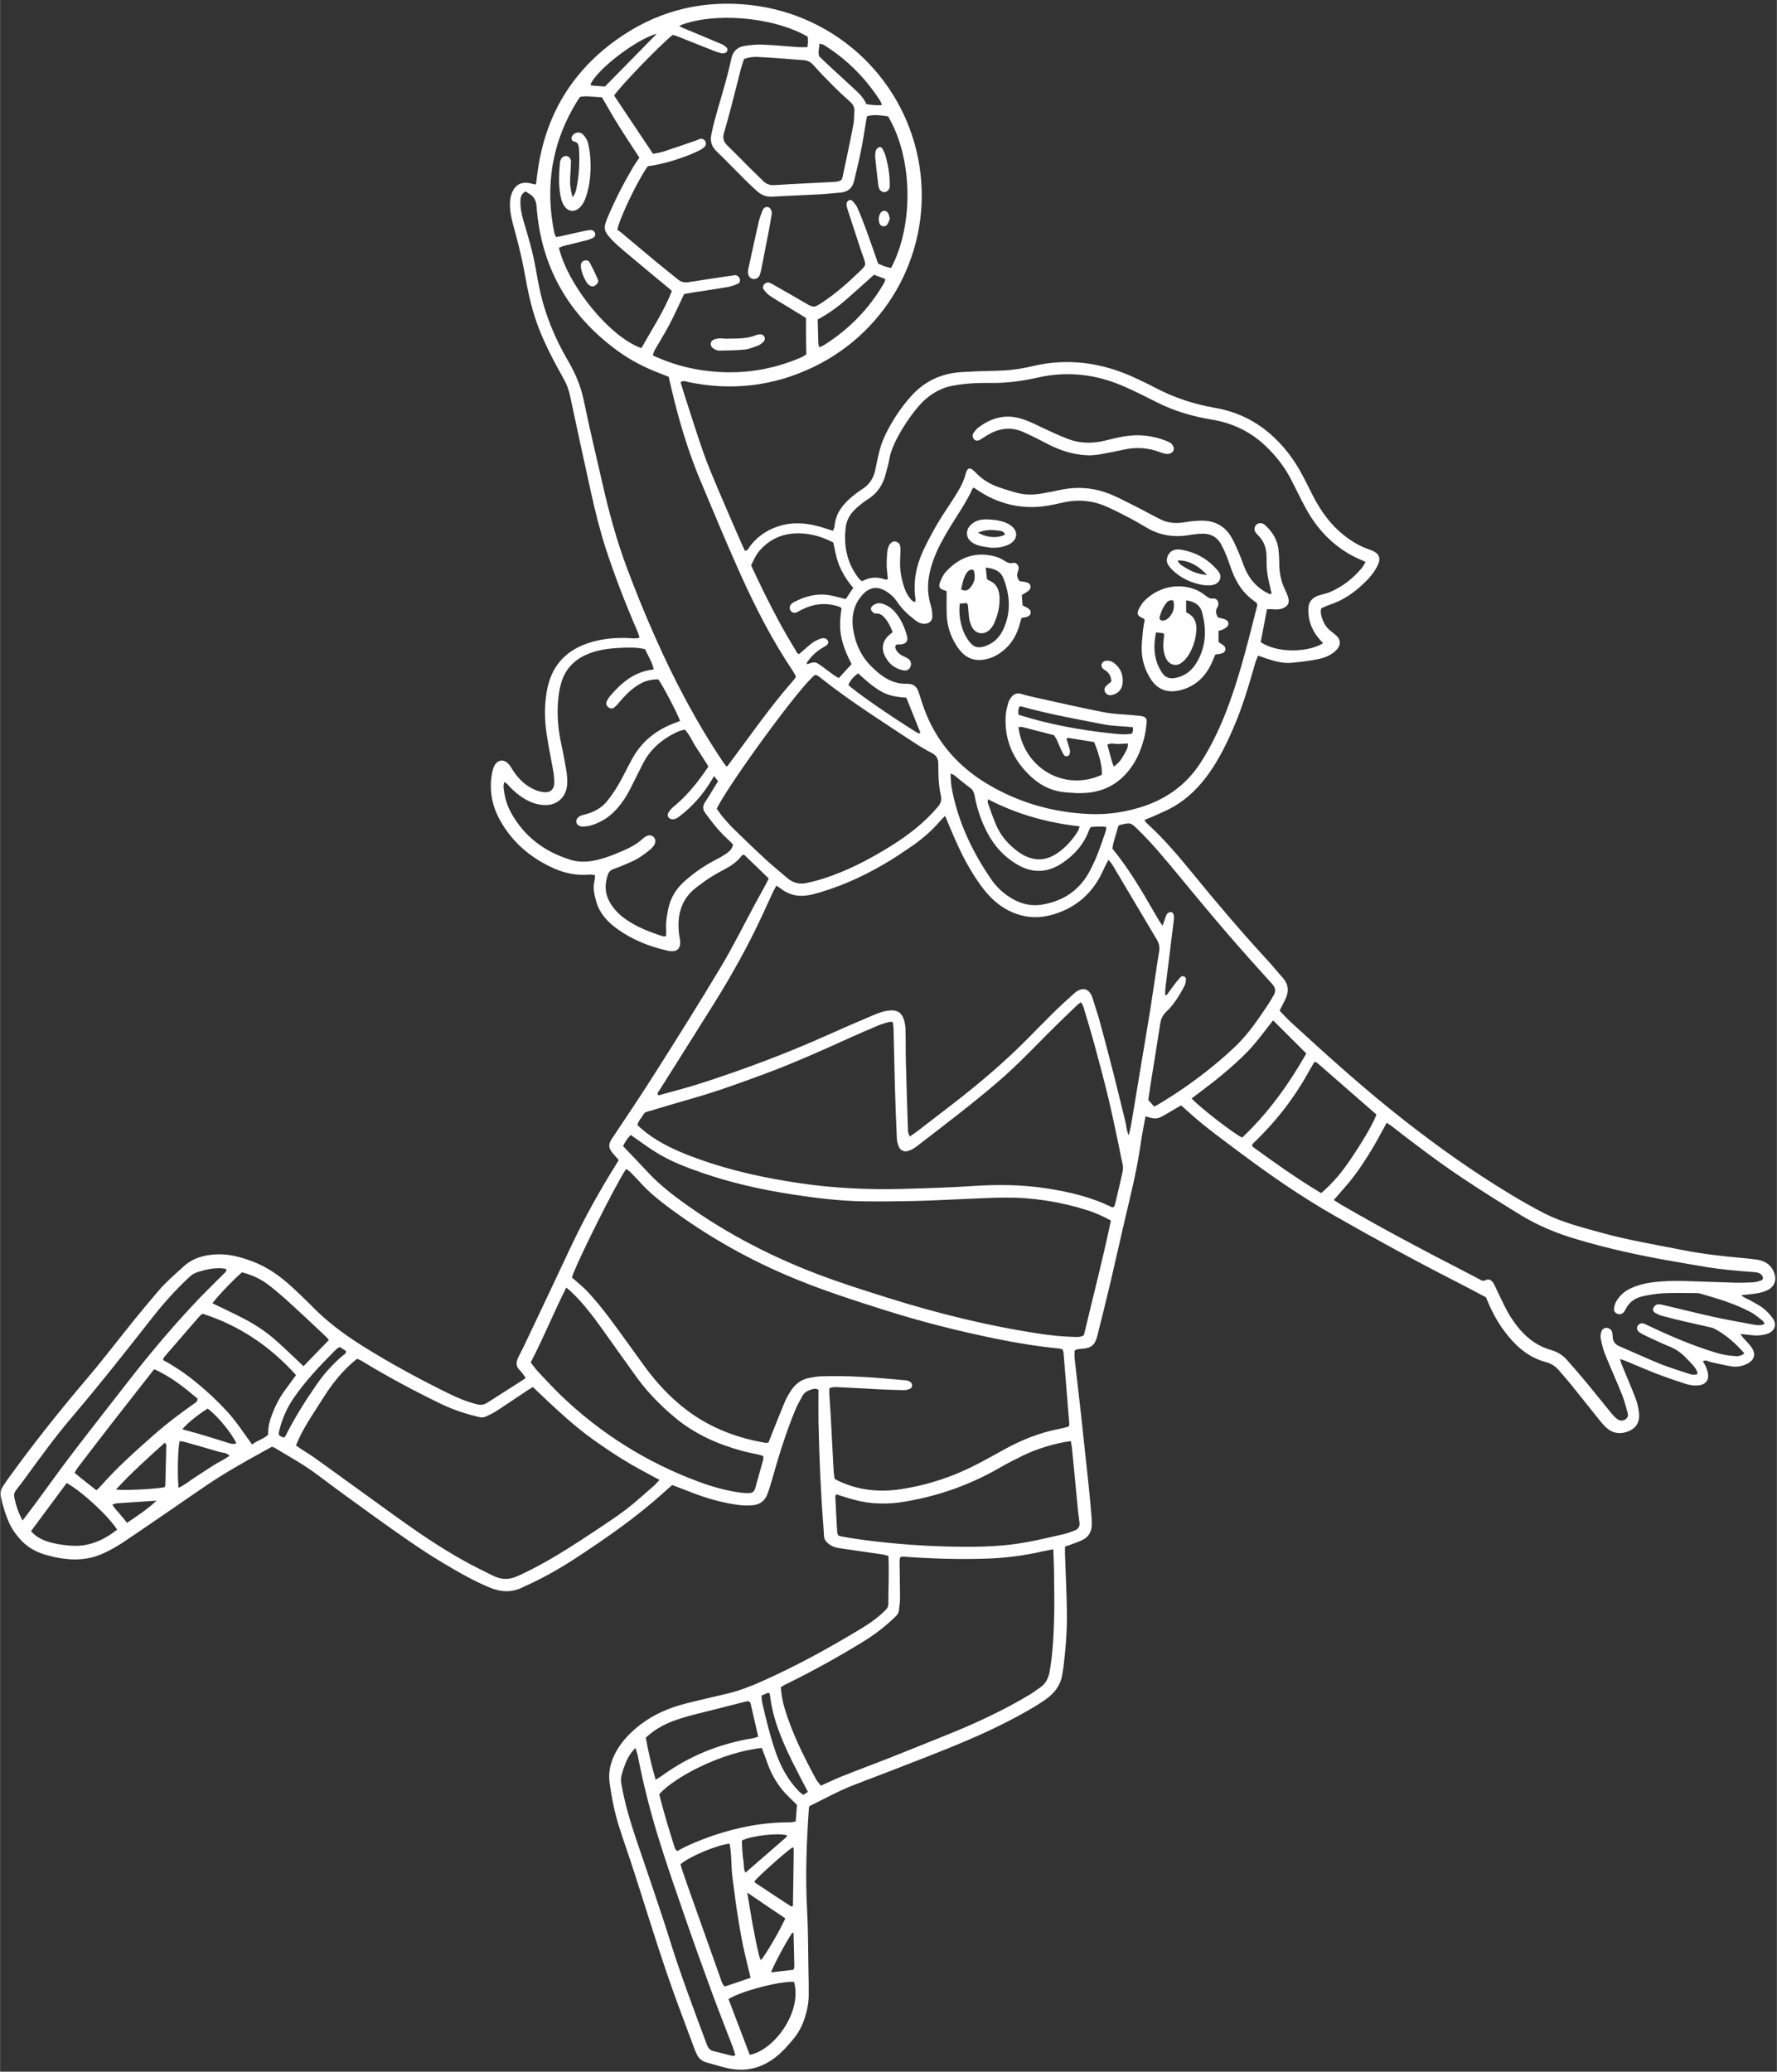 <?xml version="1.0" encoding="UTF-8" standalone="no"?><svg xmlns="http://www.w3.org/2000/svg" xmlns:xlink="http://www.w3.org/1999/xlink" fill="#ffffff" height="2334" preserveAspectRatio="xMidYMid meet" version="1" viewBox="253.6 84.8 2002.2 2334.5" width="2002" zoomAndPan="magnify"><rect x="253.6" y="84.8" width="2002.2" height="2334.5" fill="#333333" stroke="none"/><g id="change1_1"><path d="M1464.4,1606.8c0,2.7-0.3,5.7,0,8.6c2.1,18.9,4.4,37.7,6.5,56.6c3.1,28.1,6.1,56.3,9.1,84.4c1.2,11.3,2.2,22.5,3.2,33.8 c0.4,4.3,0.7,8.7,0.6,13c-0.3,7.5-3.5,13.6-10.5,16.9c-4.5,2.2-9.2,3.7-13.9,5.5c-1.8,0.7-3.7,1.3-5.8,2c0,3-0.1,5.6,0,8.2 c0.7,21,1.7,41.9,2.1,62.9c0.5,21.3-1.2,42.6-3.7,63.8c-0.3,2.6-1,5.2-1.3,7.9c-1.6,13.2-9,22.5-19.6,29.9 c-12.9,8.9-26.7,16.4-40.6,23.6c-29.9,15.5-61.1,28.2-92.4,40.5c-27,10.6-54,21-81.1,31.3c-17.5,6.6-33.8,15.7-50.5,23.9 c-0.6,0.3-1,0.9-1.4,1.4c-2.7,38.9-4.3,77.8-2.1,116.8c1.2,22.2,1.1,44.6,1.5,66.9c0.2,9.6,0.4,19.3,0.3,28.9 c-0.1,8.7-1.9,17.2-4.6,25.5c-2.8,8.7-7,16.5-12.8,23.5c-6,7.2-12.1,14.2-19.5,20c-14.9,11.8-31.8,16.7-50.5,13.5 c-9.5-1.6-18.6-4.8-28-7.3c-5.6-1.5-9.2-5.2-11.3-10.4c-0.5-1.2-1.2-2.4-1.6-3.6c-10.8-29.4-22.2-58.6-32.2-88.2 c-12.7-37.5-24.3-75.4-36.5-113.1c-5.3-16.5-11.1-32.8-16.4-49.3c-5.2-16.2-8.5-32.9-10.9-49.7c-1.8-12.5,0.9-23.9,6.6-34.7 c4.6-8.6,10.6-16,17.7-22.8c17.9-17.1,39.4-27.1,63-33c14.5-3.6,29.2-7,43.8-10.4c13.7-3.2,26.8-8.1,39.6-13.8 c38.7-17.2,75.8-37.5,112-59.4c10-6,19.6-12.7,27.9-21c2-2,3.4-4,3.4-6.9c0-18,1-35.9,0.1-54.4c-2.4-0.6-4.5-1.4-6.7-1.7 c-16.1-2.4-32.3-4.7-48.4-7c-5.1-0.7-9.6-2.4-13.5-6c-2.3-2.1-3.9-4.4-4-7.7c-0.1-3.3-0.4-6.6-0.6-10c-3.1-39.5-4.8-79.1-5.6-118.7 c-0.2-12,0-23.9,0-36c-3.1-2.2-6-1.1-8.7-0.2c-3.9,1.2-7.4,3.3-9.4,7c-2.9,5.2-5.8,10.5-8.1,16c-11.3,27.1-19.6,55.2-27.6,83.4 c-1.1,3.8-2.4,7.6-3.8,11.4c-2.9,7.6-8.7,11.8-16.7,12.4c-5.9,0.4-12,0.3-17.9-0.6c-17.5-2.6-34.5-7.4-51-13.9 c-7.1-2.8-14.2-5.5-21.6-8.3c-3.1,2.8-6.2,5.3-9.1,8c-31.5,28.5-66.2,52.6-101.7,75.7c-17.6,11.4-35.9,21.7-55.1,30.3 c-0.9,0.4-1.8,0.9-2.7,1.3c-12.5,6.2-25,5.4-37.7,0c-17.9-7.5-34.6-17.1-51.2-27c-26.4-15.7-51.3-33.6-76.2-51.4 c-22.2-15.9-44.3-32-66.1-48.4c-15.5-11.7-32.5-20.9-49-30.9c-0.5-0.3-1.3-0.3-2.6-0.6c-3.6,2-7.6,4.3-11.7,6.5 c-20.7,11.4-41.3,23.1-60.9,36.3c-11.9,8-23.6,16.2-35.4,24.3c-19.8,13.5-39.5,27.2-59.4,40.5c-6.9,4.6-14.2,8.7-21.8,12.2 c-21.5,10.1-43.4,8.1-65.4,1.9c-11.9-3.4-22-9.5-30-18.9c-3.8-4.5-7.5-9.5-10.1-14.8c-4.7-9.9-8-20.4-10.3-31.3 c-1-4.5-0.2-8.6,2.3-12.4c2.2-3.4,4.4-6.7,6.8-9.9c27.9-38.6,57.6-75.9,88.5-112.2c18.3-21.6,35.5-44.2,53.3-66.2 c8.8-10.9,17.8-21.6,26.9-32.2c8.4-9.9,18.4-18.3,28-27.1c10.5-9.6,23.1-12.9,36.6-13.6c14.2-0.7,27.7,2.9,40.9,7.9 c17.1,6.4,31.7,16.9,45,29.2c7.1,6.6,14.1,13.2,20.9,20.1c17.5,18.1,37.4,33,58.7,46.3c31.1,19.5,63.3,36.9,96.2,53.1 c10.4,5.2,21.2,9.6,32.6,12.4c4.2,1.1,7.8,0.4,11.4-1.9c13.4-8.6,26.9-17.2,40.4-25.8c0.8-0.5,1.6-1.2,2.8-2.1 c-2.4-3.2-4.3-6.4-6.8-8.8c-4.5-4.2-4.1-8.8-1.9-13.7c2.1-4.5,4.5-8.9,6.7-13.4c17.5-37,35.2-74,52.5-111.1 c15.3-32.6,32.8-64,51.9-94.5c0.7-1.1,1.4-2.3,2.4-4c-2.1-2.4-4.3-4.8-6.4-7.3c-5.6-6.5-5.4-10.6-1.1-17 c16.6-25,33.4-49.8,49.4-75.2c24.8-39.1,49.4-78.3,73.2-118.1c13.8-23.1,25.8-47.4,38.6-71.1c4-7.3,8-14.6,12-21.9 c1.1-2,2-4.1,3.3-6.7c-9.3-9.1-18.6-18-27.7-26.8c-1.3,0.4-2.1,0.4-2.4,0.8c-5.5,7.4-13,12.3-21.1,16.5c-9.2,4.8-18,10.1-26.2,16.5 c-1,0.8-2.1,1.6-3.2,2.4c-18.4,13.6-23.1,32.4-20.3,54.1c0.3,2.3,0.9,4.6,1.1,6.9c0.6,8.7-3.5,12.6-11.9,11.4c-1-0.1-2-0.4-2.9-0.6 c-20.1-4.5-38.9-12.1-55.6-24c-11-7.8-20.2-17.5-24.1-31c-2.2-7.7-4.1-15.5-2-23.6c0.5-1.9,0.3-3.9,0.5-6.4c-2.1-0.2-4-0.7-5.9-0.6 c-13.9,1.3-27.3-1.2-40-6.8c-26-11.5-46.9-29.1-60.9-54.1c-9.1-16.2-12.5-33.6-9.4-52.1c0.5-2.9,1.2-5.9,2.4-8.6 c3.4-7.9,11.1-9.1,16.7-2.7c2,2.2,3.4,4.9,5,7.4c6.2,9.3,14,17,24.5,21.4c3.3,1.4,7,2.4,10.5,2.7c6.7,0.6,11-3.2,11.2-9.8 c0.1-4.3-0.2-8.7-0.9-12.9c-2.5-14.4-5.6-28.8-7.7-43.3c-2.5-16.6-2.6-33.2,0.6-49.7c5.5-28.5,23-45.7,50.4-53.6 c13.2-3.8,26.8-4.9,40.5-4.4c4.2,0.1,8.5,1,13.3-0.5c-1-2.8-1.6-5.3-2.7-7.7c-13-30-24.8-60.4-35-91.4 c-6.9-21.2-12.3-42.9-17.1-64.7c-8-36.1-15.8-72.2-23.5-108.4c-1.5-6.9-3.8-13.4-7.3-19.5c-10.3-18.3-20.1-36.8-27.8-56.4 c-6.8-17.5-11.2-35.6-14.5-53.9c-3.3-18.7-7.4-37.2-12.5-55.5c-2.8-10.3-5.9-20.6-5.7-31.3c0.1-3.9,0.6-8.1,2-11.7 c4.1-10.7,12-14.1,23.1-10.9c1.2,0.4,2.6,0.5,4.2,0.8c0.8-6.2,1.5-12.1,2.4-18c9.7-64.7,42.2-115,96.7-150.8 c43.1-28.3,91-39.1,142.1-33.5c97.8,10.7,176.2,85,191.1,182.2c14.2,93.1-34,184.3-119,225.5c-45,21.8-92.2,27.4-141.2,17.3 c-2.8-0.6-5.7-2.3-9.1,0.1c1.2,4,2.4,8.1,3.7,12.2c7.3,22.5,14.3,45.1,22.1,67.4c5.1,14.4,11.2,28.5,17.1,42.6 c8.2,19.3,16.6,38.5,25,57.8c1.5,3.4,3,6.7,4.5,9.9c3.7,0,4.3-3.1,5.8-5.1c9.5-12.4,22.1-20.2,37.1-23.9c12.2-3,24.5-2.2,36.6,0.6 c6.5,1.5,12.7,3.8,19.8,5.9c0.6-1.5,1.6-3.2,1.8-5c1.1-14.9,9.7-25.2,20.5-34.1c3.8-3.2,8-6,12.1-8.8c7.3-5,11.4-11.9,13.2-20.4 c1.7-8.1,3.3-16.3,5.5-24.3c1.6-5.7,3.9-11.4,6.5-16.7c7.6-15.3,16.9-29.4,28.3-42.2c15.2-17.1,34.4-25.9,57-27.3 c13-0.8,25.9-1.3,38.9-1.5c13.7-0.2,27.3-1.9,40.6-5.1c40.2-9.6,78.7-4.2,115.8,13c7.6,3.5,15.1,7.1,22.5,11 c21.4,11.3,44,18.8,67.8,22.9c25.6,4.4,48,15.6,66.9,33.6c12.2,11.6,22.1,24.9,30.2,39.6c4.8,8.7,9.1,17.8,13.7,26.7 c8.7,16.7,19.5,31.8,34.4,43.6c8.7,6.9,18.1,12.5,28.6,16.1c0.6,0.2,1.3,0.4,1.9,0.6c9.8,3.9,11.9,9.3,6.9,18.8 c-4.9,9.3-12.2,16.6-20,23.4c-9.9,8.6-20.9,15.4-33.4,19.5c-3.1,1-6.1,2.6-9.4,3.9c-1.3,4-0.3,7.8,1,11.6c1.8,5.2,4.4,9.7,8.6,13.2 c2.3,1.9,4.7,3.7,7,5.7c5.6,4.9,5.8,11.4-0.3,17.3c-5.7,5.5-13.1,8.2-20.6,9.7c-9.8,2-19.7,3.1-29.7,4c-9.4,0.8-18.5-1.8-27.4-4.7 c-3.1-1-6.3-2.1-9.9-3.4c-1,2.7-2.1,5.1-2.9,7.5c-7,24.3-14,48.6-24,72c-7.7,18.1-16.3,35.8-27.6,52c-11.2,16.1-24.7,29.7-41.9,39.4 c-6.9,3.9-14.4,6.9-21.6,10.2c-3,1.4-6.1,2.5-10,4c1.1,1.6,1.8,3,2.9,4c18.8,17.1,35.2,36.4,51.2,56c27.1,33.3,55,66,84.1,97.7 c6.1,6.6,11.7,13.6,17.7,20.3c6.6,7.4,7.1,15.5,2.9,24.1c-2,4.2-4.2,8.3-6.5,12.9c4.5,4.6,8.7,9.3,13.3,13.5 c41.5,38.1,83.3,75.8,127.7,110.5c37.6,29.4,76.4,57,117.2,81.7c13.1,8,26.4,15.6,40,22.6c20,10.2,41.7,15.6,63.2,21.6 c30.8,8.6,62.4,13.8,93.7,20c21.6,4.3,43.4,6.7,65.3,8.7c6.3,0.6,12.6,1.1,18.9,2.2c8.4,1.5,14.7,6,17.9,14.2 c3.2,8.1,0.8,15.5-6.9,19.6c-3.4,1.9-7.4,3-11.3,3.7c-5.9,1.1-11.9,1.5-18.7,2.3c3.1,3.1,6.7,4,9.7,5.7c5.1,3,10.7,5.6,15.3,9.3 c4.1,3.2,7.9,7.3,10.8,11.6c4.3,6.4,2,13.3-5.2,16.4c-3.3,1.4-7,2-10.6,2.3c-3.3,0.3-6.7-0.1-10-0.4c-3.3-0.3-6.5-0.8-11-1.3 c1.4,2,2.2,3.3,3.1,4.4c3,3.5,6.5,6.7,9.2,10.5c5.5,7.7,3.6,14.6-4.9,18.9c-5.5,2.8-11.5,3.7-17.5,2.8c-7.5-1.1-14.9-3.1-22.4-4.6 c-3.1-0.6-6-3.1-9.8-1.2c1.3,2.4,2.7,4.6,3.7,7.1c1,2.4,1.8,5,2.1,7.6c0.8,7-2.8,11.4-9.9,12.4c-5.7,0.8-11.4-0.2-16.7-2 c-10.4-3.4-20.9-7-31.1-10.9c-11.8-4.6-23.4-9.6-35.1-14.5c-1.7-0.7-3.5-1.2-6.4-2.2c0.8,2.7,1.1,4.3,1.7,5.7 c5.3,12.9,10.9,25.8,15.9,38.8c1.9,4.9,3,10.2,3.7,15.5c1.1,8.6-1.2,15.9-9.4,20.3c-9.1,4.8-19.1,4.2-26.2-2 c-3.3-2.8-6.2-6.1-8.9-9.5c-10.5-13-20.7-26.1-31.2-39c-4.8-6-9.9-11.7-14.9-17.5c-3.8-4.4-8.6-7.3-14.2-8.8 c-20.4-5.4-34.9-18.8-47.1-35.2c-8.5-11.5-15.1-24.3-20.4-37.8c-10.6-5.6-21.2-11.3-31.8-16.7c-46.9-23.9-93.1-49.1-138.8-75.2 c-37.1-21.2-72.2-45.4-106.4-71c-19.2-14.4-38.7-28.4-56.6-44.5c-3.2-2.9-6.4-5.7-10-8.9c-3.1,1.8-6,3.4-8.8,5.1 c-2.3,1.3-4.6,2.7-6.9,4.1c-11.7,6.8-11.7,6.8-24.4,3.2c-1.8,10.2-4,20.3-5.4,30.5c-4.4,31.7-12.5,62.7-19.7,93.8 c-5.1,22-10,44.1-15.2,66.2c-4.5,19.1-9.4,38.2-14.1,57.2c-2.5,9.8-6.7,13.4-16.7,14.1C1470.3,1605,1467.3,1604.5,1464.4,1606.8z M1318.5,1004.2c-2.2,2.3-3.9,3.8-5.4,5.5c-9.6,11.2-20.6,20.8-32.8,29.1c-8,5.4-16,10.9-24.2,15.9c-24.6,15-50.4,27.2-78,35.5 c-3.5,1-7.1,2-10.6,2.8c-12.3,2.8-23.8,1.2-34-6.8c-1.5-1.2-3.2-2.1-5.2-3.4c-1.4,2.6-2.5,4.6-3.5,6.6c-3.9,8.5-7.8,17-11.7,25.4 c-15.9,34.6-34.4,67.7-54.5,100c-20.6,33.1-41.6,66-62.3,99c-0.9,1.5-3,3-0.8,5.3c15.6-4.4,31.4-8.3,46.9-13.3 c48.9-15.7,96.9-33.7,143.7-54.7c16.7-7.5,33.6-14.7,50.4-21.9c6.4-2.7,12.9-5.3,20.1-5.8c8.2-0.6,13.3,2.8,15.6,10.8 c1,3.5,1.6,7.2,1.7,10.8c0.3,12.3,0.1,24.7,0.4,37c0.7,26,1.5,51.9,2.4,77.9c0.1,1.7,1.2,3.4,2,5.6c3.4-2.4,6.2-4.2,8.8-6.2 c13.2-10.1,26.4-20.3,39.6-30.5c29.5-22.8,58-46.9,84.3-73.5c9.6-9.7,19.1-19.5,28.9-29.1c7.6-7.5,15.5-14.7,23.4-21.8 c8.2-7.4,17.2-7.4,21.1,5.6c2.5,8.3,5.4,16.5,7.7,24.8c5.4,19.9,10.7,39.9,15.8,59.9c4.6,18.1,8.9,36.2,13.4,54.3 c1.2,4.7,1.1,9.7,3.7,15.1c1-4.2,1.9-7.4,2.5-10.6c4-23.6,7.9-47.3,11.8-70.9c3.4-20.7,7-41.4,10.3-62.1c3.3-21,6.2-42.1,9.6-63.2 c0.8-4.9,0.2-9.1-2.3-13.3c-16.7-28.1-33.3-56.2-50-84.2c-1.1-1.9-2.7-3.6-4.6-6.1c-3.2,5.1-5.1,10-7.4,14.7 c-11.2,23.1-28.9,38.7-53.5,46.4c-12.3,3.9-24.7,4.8-37.4,1.5c-18.6-4.9-32.6-16.3-43.9-31.3c-10.8-14.5-19.7-30.1-27.2-46.5 C1328.1,1027.5,1323.7,1016.4,1318.5,1004.2z M1450.9,1605.3c-1.8-0.4-3.1-0.9-4.4-1c-24.2-2.3-48.2-6.3-72-11.2 c-42.1-8.6-83.7-19.2-124.7-32.2c-33.3-10.5-66.6-21.3-99-34.5c-51.8-21.1-100.1-48.3-144.9-81.8c-10.7-8-21-16.4-30-26.3 c-4-4.4-8.2-8.8-12.4-13c-1.3-1.3-3-2.2-4.5-3.2c-12.5,18.6-58.5,111-61,122.3c6,5.4,12.4,10.3,17.8,16.1c8.1,8.8,15.8,18.1,23,27.6 c14.2,18.9,27.8,38.3,41.7,57.3c13.9,18.9,29.9,35.9,48.8,49.8c25.9,19.1,55.4,30.2,87.1,35.5c0.9,0.2,1.9-0.3,3.2-0.6 c0.9-2.4,1.9-4.8,2.8-7.3c5.1-12.7,10-25.4,15.3-38c1.9-4.6,4.5-8.9,7.2-13.1c5.1-7.9,12.3-13,21.8-14.4c3.3-0.5,6.6-1.3,9.9-1.5 c32.7-1.4,65.2,1.5,97.7,4.4c1.6,0.1,3.2,0.8,4.6,1.6c3.3,1.8,3.2,6.6-0.1,8c-2.1,0.9-4.5,1.5-6.7,1.5c-9.6-0.2-19.3-0.5-28.9-1 c-14.6-0.7-29.3-1.7-43.9-2.3c-3.6-0.2-7.3-0.6-11.3,1.2c0,2.2-0.1,4.5,0,6.8c0.4,7,1,13.9,1.4,20.9c1.2,21.9,2.3,43.9,3.5,65.8 c0.2,2.9,0.7,5.8,1,8.4c1.8,1,2.9,1.8,4.1,2.3c22.7,10.9,46.7,13.2,71.2,9.4c30.5-4.7,59.5-14.4,86.8-28.8 c9.7-5.1,19.4-10.4,29-15.8c19.7-10.9,40.3-19.1,62.4-23.3c3.5-0.7,7-1.7,10.2-2.5c0.4-1.1,0.9-1.8,0.9-2.3 c-2.2-27.2-4.4-54.4-6.6-81.6C1451.7,1608,1451.3,1607.1,1450.9,1605.3z M1350.9,634.4c-0.7,0.3-1.2,0.4-1.3,0.6 c-7.1,15.9-17.3,30-26.2,44.8c-7,11.7-13.8,23.6-18.3,36.6c-2.2,6.2-4,12.7-5,19.2c-1.7,10.6-0.9,21.2,2.3,31.6 c1.2,4.1,1.8,8.5,1.7,12.7c-0.2,5.2-4.4,8.1-9.7,7.8c-3.9-0.2-7-2-9.9-4.3c-7.7-5.9-14.8-12.5-20.2-20.6c-3.2-4.9-7.3-8.6-12.1-11.6 c-9.9-6.2-18.8-5-26.8,3.8c-10.2,11.3-12.7,24.8-10.5,39.2c2.5,16.2,9.2,30.6,21.1,42.2c10.9,10.7,23,19.4,39.4,18.9 c0.7,0,1.3,0.1,2,0.1c5.7,0.3,9.2,3.4,11,8.6c1.4,4.1,2.7,8.2,4,12.3c12.7,39.5,37.2,69.7,72.4,91.1c35.1,21.3,73.4,32.5,114.4,34.6 c18.8,1,37.2-1.2,55.3-6.3c30.3-8.5,54.9-24.9,72.1-51.8c13.2-20.6,23.3-42.6,31.7-65.5c13.3-36.3,22.4-73.9,31.9-111.3 c0.2-0.6-0.1-1.3-0.2-1.9c-0.1-0.3-0.2-0.7-0.5-0.9c-1.3-1.1-2.5-2.2-3.9-3.1c-11.5-8.3-18.7-19.7-23.7-32.7 c-2.3-5.9-4.2-12-6.5-17.8c-1.7-4.3-3.7-8.6-5.9-12.6c-4.4-8-11.4-12-20.5-11.9c-4.6,0.1-9.3,0.5-13.9,1.3c-17.7,3.2-34.4,1-50-8.4 c-6.6-3.9-13.2-7.8-20-11.3c-8.3-4.3-16.6-8.6-25.1-12.3c-16.1-7-32.7-8.2-49.8-4.2c-9.4,2.2-19,4.2-28.5,4.7 c-24.7,1.3-47.4-5.6-67.8-19.7C1352.9,635.6,1351.8,634.9,1350.9,634.4z M1284.6,763.5c0.3-1.7,0.7-2.6,0.5-3.5 c-2.9-19.4,0.8-37.9,9-55.4c4.8-10.2,10.2-20.2,15.9-30c5.9-10,12.7-19.6,18.9-29.4c4.9-7.9,9.9-15.9,12.3-25 c2.3-8.9,5.1-9.8,11.7-2.9c7.3,7.7,16,13,25.9,16.5c6.6,2.3,13.3,4.3,20,6.2c9.5,2.6,19.1,2.6,28.7,0.9c6.6-1.1,13.1-2.4,19.6-3.8 c19.8-4.4,39.1-3,57.8,4.7c9.2,3.8,18.1,8.5,27,13c9.8,4.9,19.4,10.3,29.2,15.2c8.6,4.3,17.8,4.9,27.3,3.3c5.9-1,11.9-1.7,17.9-1.8 c15.2-0.4,27.3,5.5,35,19c3.3,5.8,5.9,11.9,8.5,18c2.5,5.8,4.4,11.9,6.9,17.7c5.3,11.9,13.6,21.2,25.5,27.1c1.4,0.7,3,1.6,4.2,0.3 c-1.7-7.7-3.7-15-4.8-22.5c-0.9-6.2-0.9-12.6-0.9-18.9c0-9.5-2.8-17.7-9.7-24.4c-1.2-1.1-2.3-2.4-3.1-3.8c-1.5-2.6-0.7-6.3,1.6-8.2 c2-1.7,5.1-2,7.5-0.7c0.9,0.5,1.7,1.1,2.4,1.7c8.3,7.8,14,16.9,14.9,28.5c0.3,4,0.7,8,0.7,11.9c-0.2,11.5,1.7,22.5,6.9,32.9 c1.3,2.7,2.5,5.5,3.3,8.4c1.6,5.8-0.7,9.7-6.2,11.8c-3.9,1.5-7.8,1.4-11.8,1c-1.9-0.2-3.8,0-6,0c-2.4,12.8-4.8,25-7.1,37.1 c19.3,13,54.5,11.3,70.3,1.2c-2-2.2-4-4.3-5.8-6.6c-7.7-9.8-11.5-20.9-10.7-33.4c0.3-6,3.5-9.9,8.5-12.6c2-1.1,4.4-1.5,6.6-2.2 c2.9-0.9,5.8-1.4,8.6-2.6c14.4-6,26.4-15.4,36.4-27.3c1.6-1.9,2.7-4.3,4.3-6.9c-5.3-2.5-10.2-4.4-14.8-6.9 c-23-12.3-40.1-30.7-52.5-53.4c-6.1-11.1-11.4-22.6-17.3-33.8c-7.2-13.7-16.7-25.7-27.8-36.3c-17.1-16.4-37.5-26.1-60.9-30 c-21.5-3.5-42.2-9.5-61.7-19.4c-12.2-6.2-24.4-12.3-36.9-17.8c-27.1-12-55.4-16.6-84.8-12.5c-5.9,0.8-11.8,2.2-17.6,3.4 c-15.7,3.3-31.5,5.2-47.6,5c-14.6-0.2-29.3,0.4-43.8,3.2c-11.1,2.1-20.5,7.1-29.2,14.3c-14.6,12.1-38.7,48.4-41.7,68.1 c-0.9,5.6-2.6,11-4,16.5c-3,12.1-9.2,22-20,28.8c-4.5,2.8-8.7,6.2-12.7,9.7c-6.7,5.9-11.4,12.9-12.5,22.1 c-2.6,21.8,1.7,41.7,15.9,59c0.6,0.7,1.7,1,2.8,1.6c8.3-4.5,17-5.1,25.9-1.7c0.7,0.3,1.8-0.4,2.9-0.6c-0.3-2.9-0.5-5.5-0.8-8.1 c-1-7.7-0.5-15.3,0.2-22.9c0.4-3.4,1.2-6.6,3.5-9.1c1.7-1.8,3.7-2.9,6.2-2.1c2.3,0.8,4.2,2.2,4.7,4.7c0.3,1.6,0.4,3.3,0.4,5 c-0.1,3.7-0.3,7.3-0.4,11c-0.5,10.8,1.3,21.2,4.8,31.4c1.9,5.4,4.6,10.3,8.7,14.5C1282.1,762.1,1283.2,762.6,1284.6,763.5z M1259.6,1236.4c-2,0-3.4-0.3-4.6,0.1c-3.5,1-7.1,1.9-10.5,3.3c-11.4,4.8-22.7,9.6-33.9,14.7c-32.1,14.6-64.4,29-97.5,41.2 c-26.2,9.7-52.5,19.2-79.5,26.9c-16,4.6-32,9.3-47.9,14.1c-2.5,0.7-5.3,1-6.9,3.6c-2.3,3.9-5.8,7.3-7.1,12.2 c5.1,5,10.6,9.3,16.3,13.2c15.8,10.8,33.3,18.1,51.2,24.6c37.7,13.7,76.6,22.1,116.3,27.9c38.4,5.6,76.9,7.4,115.6,6.3 c26-0.7,52-1.5,77.9-3.2c28-1.9,55.8-1.7,83.7,2.6c25.5,3.9,50.3,9.7,73.6,21.2c0.5,0.2,1.2,0,2.3-0.1c0.4-1,1.1-2.1,1.4-3.3 c2.8-11.6,5.6-23.3,8.2-35c0.9-3.9,1.1-7.8,0-11.8c-1.6-6.1-2.6-12.4-3.9-18.6c-3.8-17.6-7.3-35.2-11.5-52.7 c-4.7-19.7-10-39.4-15.3-59c-4.1-15.1-8.6-30.1-13.1-45.1c-0.5-1.8-1.7-3.3-2.7-5.3c-1.6,1.1-2.9,1.7-3.8,2.6 c-11.7,11.3-23.6,22.6-35.1,34.2c-17.6,17.8-34.9,35.7-53.9,52.1c-30,25.9-61.7,49.7-93.1,74c-2.6,2-5.7,3.6-8.8,4.6 c-5,1.6-9.4-0.7-11.1-5.7c-1-2.8-1.7-5.8-1.8-8.8c-0.9-19.6-1.7-39.3-2.2-58.9c-0.6-21-0.9-41.9-1.5-62.9 C1260.4,1242.4,1259.9,1239.5,1259.6,1236.4z M1161.7,443.1c-6.8-4.2-13.6-8.3-20.4-12.5c-6.8-4.2-13.8-8.1-20.4-12.6 c-2.7-1.8-4.9-4.5-6.9-7c-1.4-1.8-0.6-4.9,1.1-6.4c1.6-1.3,3.5-2,5.6-1.1c1.2,0.5,2.5,1,3.6,1.7c11.9,6.8,23.7,13.5,35.5,20.4 c10.9,6.4,10.7,6.3,21.2-0.6c15-10,28.4-22,41.4-34.5c7.1-6.8,7.1-6.8,3.8-16.5c-0.9-2.5-1.9-5-2.7-7.5c-5-15.2-10-30.4-14.9-45.6 c-0.7-2.2-1.3-4.6-1.2-6.8c0.1-1.3,1.5-2.9,2.7-3.7c0.9-0.5,3-0.2,3.6,0.5c2.2,2.4,4.6,4.9,5.9,7.9c3.6,8.2,6.9,16.6,10,25.1 c4.6,12.5,8.9,25.1,13.4,37.9c2.4,1,4.8,2.2,7.3,3.1c2.4,0.8,5,1.3,7.3,1.9c25.7-48.5,24.6-123.8-3.4-170.9 c-7.7-1-15.5-2.4-23.6-0.2c-0.3,1.5-0.7,2.7-0.9,4c-2,11.8-3.7,23.7-6.1,35.4c-2.3,11.4-5.1,22.7-7.8,34.1 c-2,8.2-7.6,12.1-15.9,12.7c-7,0.5-13.9,1.4-20.9,1.8c-18.3,1-36.6,1.6-54.9,2.7c-6.8,0.4-12.4-1.6-17.3-6 c-4.2-3.8-8.4-7.6-12.4-11.6c-11.1-11-21.9-22.4-33.2-33.2c-5.7-5.4-7.7-11.5-6.2-18.9c1.2-5.9,2.5-11.7,4.1-17.5 c6.3-22.8,13.6-45.3,18.5-68.4c1.9-8.7,7.4-13.3,15.7-14.4c6.6-0.9,13.3-1.6,19.9-1.3c13.3,0.6,26.6,1.9,39.9,2.8 c3.2,0.2,6.5,0,10.3,0c0.2-2.3,0.5-4.2,0.6-6.2c0-1.9-0.2-3.9-0.3-5.5c-39.8-23-107.1-27.8-144.8-12.4c1.3,0.9,2.3,1.8,3.4,2.2 c4.9,2.1,9.9,4,14.8,6.1c9.8,4.1,19.7,8.2,29.5,12.4c2.1,0.9,4,2.3,5.7,3.9c1.7,1.6,0.9,5.1-1.3,5.9c-1.5,0.5-3.3,0.8-4.8,0.5 c-2.9-0.7-5.7-1.7-8.5-2.8c-13.9-5.5-27.8-11.1-41.8-16.6c-1.5-0.6-3.1-0.9-4.4-1.3c-14.9,12-60.5,59.4-66,68.4 c14.5,21.7,29.1,43.6,43.9,65.7c4.3-0.9,8.3-1.5,12-2.7c12-3.9,24-8.1,35.9-12.2c1.9-0.6,3.7-1.6,5.6-2.1c2-0.5,4.8,1.3,5.6,3.3 c0.8,2,0.6,4-0.9,5.5c-1.4,1.4-3,2.7-4.7,3.6c-3.8,2-7.8,3.8-11.8,5.4c-15.5,6.2-31.4,10.9-47.6,13.1 c-10.8,14.7-31.4,57.3-34.4,71.6c0.9,0.7,2.7,1.7,4.2,3c13.3,11.1,26.5,22.3,39.9,33.4c7.9,6.6,16.1,12.9,24.1,19.5 c3.6,3,7.4,3.9,12,3.2c16.4-2.7,32.9-5,49.4-7.5c1-0.1,2-0.4,3-0.4c2.7,0,4.3,1.6,5.3,3.9c0.9,2.1,0.1,4.9-2.3,5.9 c-3.7,1.5-7.5,3-11.3,3.6c-12.8,2.2-25.7,4-38.5,6c-3.6,0.6-7.1,1.2-10.5,1.8c-1.1,2.4-1.9,4.2-2.8,6c-4.8,9.9-9.2,19.9-14.4,29.6 c-5,9.4-10.7,18.4-16,27.7c-0.9,1.6-1.3,3.6-2.1,5.9c4.1,1.8,7.7,3.5,11.4,4.9c16.2,6.4,33,10.6,50.3,12.6 c36.6,4.4,71.8-0.7,105.6-15.3c2.1-0.9,3.9-2.3,5.7-3.4C1161.7,470.2,1161.7,456.9,1161.7,443.1z M845.9,300.5 c-4.5,2.4-5.7,5.6-5.9,9.5c-0.4,7.8,0.9,15.3,3.1,22.6c5.4,18.2,10.9,36.4,14.1,55.1c1.2,6.9,2.5,13.8,3.9,20.6 c6,29.7,17.4,57.3,32.6,83.3c8.3,14.2,14.5,28.9,17.8,45.2c6.3,31,13.8,61.7,20.8,92.6c7.4,32.5,16.1,64.6,27.8,95.8 c9.7,25.9,20.1,51.5,31.3,76.7c22,49.7,47.2,97.7,77.7,142.8c0.9,1.3,2,2.5,2.8,3.6c0.9-0.2,1.3-0.1,1.4-0.3 c24.7-33,48.1-67,75.5-98c0.6-0.7,0.9-1.7,1.6-3c-1.1-1.9-2.1-3.9-3.3-5.8c-23.7-35.2-42.9-72.9-60.2-111.5 c-15-33.4-29-67.3-43.2-101c-12.5-29.5-22.1-60-30-91c-2.4-9.3-4.4-18.7-6.7-28.3c-3.2-1.3-6.3-2.5-9.4-3.7 c-17.5-6.6-34.1-15.1-49.2-26.3c-54.6-40.3-85.3-94-90.3-162c-0.4-5.5-2.1-9.6-6.2-12.9C850,303.4,848.1,302.1,845.9,300.5z M996.7,1752.5c-10.9-6-21.5-11.4-31.8-17.4c-10-5.9-19.9-12.1-29.5-18.7c-9.9-6.7-19.7-13.7-29-21.2c-9.1-7.2-17.8-15.1-26.4-22.9 c-8.8-8-17.3-16.3-26.1-24.6c-2.8,1.8-5.3,3.4-7.8,5c-10.8,7.2-21.5,14.5-32.4,21.6c-3.9,2.5-8.1,4.7-12.3,6.6c-2,0.9-4.6,1.4-6.7,1 c-15.3-3.5-30.1-8.3-44.2-15.1c-30.6-14.8-60.5-30.8-89.5-48.5c-1.6-1-3.5-1.6-5.1-2.4c-16.6,13.1-28.9,29.2-39.7,46.5 c-10.4,16.5-21.8,32.5-29.2,51.2c2.4,1.6,4.2,3,6.1,4.2c5.6,3.7,11.3,7.1,16.7,11c30.5,22,61,44,91.5,66.1 c23.8,17.2,48.1,33.5,73.6,47.9c11.3,6.4,23,12,34.6,17.8c9.2,4.5,18.2,4.5,27.8,0c19.1-8.8,37.3-19,55.1-30.2 c10.4-6.6,20.8-13.2,31-20.1c12.2-8.2,24.5-16.1,36.1-25c11.1-8.5,21.3-18.1,31.9-27.2C993,1756.4,994.5,1754.7,996.7,1752.5z M955.6,1376.3c9.6,10.1,18.9,19.7,27.9,29.4c9.8,10.5,20.7,19.8,32.2,28.4c48.6,36.4,101.7,64.6,158.3,86.2 c26.2,10,52.8,18.4,79.5,26.8c56,17.6,112.8,31.7,170.9,40.5c13.2,2,26.4,3.4,39.7,3.7c3.6,0.1,7.3,0.4,10.8-2 c10.1-42.9,21.4-85.6,30.4-129.2c-8.8-4.7-17.5-8.7-26.7-11.6c-30.1-9.5-60.9-14.4-92.4-14.2c-15.3,0.1-30.6,1-45.9,1.6 c-19.6,0.8-39.3,1.9-58.9,2.3c-18.6,0.4-37.3,0.6-55.9,0.3c-26.7-0.5-53.1-3.7-79.4-7.8c-34.3-5.3-68-12.8-100.8-24.1 c-18.6-6.4-37-13.4-53.7-24c-9.2-5.8-18-12.4-27.4-18.9C961.1,1367,958.1,1370.8,955.6,1376.3z M1440.4,1830.6 c-4.6,0.9-7.9,1.5-11.2,2.2c-21.5,5-43.2,7.7-65.3,8.4c-31.3,1-62.6-0.1-93.8-2.4c-0.6,0-1.1,0.5-2.4,1.1c-0.2,1.9-0.6,4.1-0.5,6.4 c0.1,13,0.5,26,0.5,39c0,5-0.7,10-1.4,14.9c-0.3,1.8-1.3,3.8-2.6,5.1c-11.6,11.5-24.4,21.5-38.5,30c-28.4,17.4-57.6,33.5-87.5,48.1 c-1.4,0.7-2.8,1.7-4.4,2.6c0.8,8.6,2.1,16.7,4.6,24.7c8.4,27.6,21.2,53.1,34.8,78.4c0.5,0.9,1,1.8,1.6,2.5c1.4,1.8,2.8,3.5,4.2,5.4 c8.3-3.7,16.1-7.5,24.1-10.7c17-6.8,34.2-13.1,51.2-19.8c23.2-9.2,46.4-18.5,69.5-27.9c30.9-12.5,61.1-26.6,89.7-43.7 c4.3-2.5,8.3-5.6,12.4-8.4c6.5-4.4,9.5-10.6,10.9-18.2c3.7-21.1,4.6-42.4,5.1-63.7c0.3-13.3,0.1-26.6-0.1-40 C1441.4,1853.7,1440.8,1842.8,1440.4,1830.6z M2219.1,1609.8c-10-11.6-20.8-20.8-33.5-27.7c-2-1.1-4.4-1.5-6.6-2 c-9.1-2.1-18.2-4.1-27.3-6.2c-8.4-2-16.9-4-25.2-6.3c-2.8-0.8-5.6-2.1-8.1-3.6c-1.8-1-2.8-3.3-1.9-5.2c0.8-1.6,2.3-3.4,4-4 c1.7-0.6,3.9-0.2,5.8,0.2c19.8,4.6,39.4,9.6,59.3,14c14.6,3.2,29.4,5.7,44.1,8.5c3.9,0.7,7.7,1.1,12.2-0.7c-0.9-1.7-1.3-3-2.2-3.7 c-4.2-3.3-8.2-6.9-12.8-9.4c-18-9.7-37.5-15.5-57-21.1c-1.6-0.5-3.3-0.6-4.9-0.7c-12.3,0-24.7-0.4-37,0.2 c-7.9,0.4-15.9,1.7-23.7,3.5c-8,1.8-14.7,6.2-18.6,13.9c-0.8,1.5-1.6,2.9-2.7,4.2c-1.7,2-5,2.6-7.4,1.4c-2.3-1.1-3.7-3.1-3.4-5.6 c0.4-2.6,1-5.3,2.2-7.5c3.7-6.9,9.4-12,16.6-15.4c7.3-3.4,15-5.5,23-6.6c12.6-1.8,25.2-2,37.9-1.7c19,0.5,37.9,1.4,56.9,1.9 c6.6,0.2,13.3-0.1,20-0.4c2.9-0.2,5.9-1,8.7-1.9c1.1-0.3,2.6-1.7,2.6-2.6c0-1.4-0.8-3.2-1.8-4.2c-2.3-2.1-5.2-2.6-8.3-2.8 c-9.6-0.7-19.2-1.5-28.8-2.5c-7.6-0.8-15.2-1.7-22.7-2.9c-13.5-2.2-26.9-4.6-40.3-6.9c-36.8-6.3-73.1-14.3-108.9-25 c-21.8-6.5-42.8-15.1-62.2-27c-21.9-13.4-43.6-27-64.9-41.2c-27.7-18.5-54.3-38.6-80.6-59.1c-1.8-1.4-3.7-2.5-5.5-3.7 c-5.9,10.6-11.2,21-17.3,30.9c-6.1,9.9-12.4,19.8-19.4,29.1c-7,9.2-14.9,17.7-22.9,27c2.7,1.7,5.1,3.4,7.6,4.9 c43.8,25.4,88.4,49.3,133.5,72.4c7.7,4,15.3,8,23,12c2,1.1,4,2.5,6.5,1.2c4.8-2.4,7.7,0.4,9.8,4.1c2.1,3.8,3.6,7.9,5.6,11.7 c4,8,7.6,16.4,12.3,24c11.2,17.9,25.2,32.7,46.4,38.7c6.8,2,12.9,5.5,17.7,10.9c7.3,8.2,14.5,16.5,21.5,24.9 c10,12.1,19.7,24.3,29.6,36.4c1.7,2,3.6,3.9,5.7,5.5c2.9,2.2,6.1,2.6,9.3,0.6c3-1.9,3.4-4.9,2.5-7.9c-1.9-6.7-3.6-13.5-6.2-20 c-6.2-15.4-13.1-30.6-19.3-46c-2.2-5.5-3.5-11.4-4.7-17.3c-0.5-2.5,0-5.3,0.7-7.8c0.7-2.7,3.5-4.3,6.1-4.2c2.5,0.1,5.3,2.1,6,4.6 c0.4,1.6,0.6,3.3,0.6,4.9c0.1,5.6,2.6,9.2,8,11.4c15.3,6.5,30.4,13.6,45.8,19.8c10.5,4.2,21.4,7.4,32.1,11c3.1,1,6.3,1.8,9.8,0.2 c-0.5-4.1-2.7-7-5.1-9.7c-3.1-3.5-6.3-6.8-9.6-10.1c-4.8-4.7-10.2-8.3-16.5-10.9c-9.3-3.7-18.3-8.1-27.3-12.3 c-2.4-1.1-4.8-2.4-7-3.9c-2.6-1.8-3.4-4.7-2.2-6.9c1.2-2.4,4-3.8,6.7-3c2.5,0.8,4.9,2,7.3,3.2c23.8,11.3,48,21.6,73.2,29.3 c7.4,2.3,14.8,3.8,22.5,4.2C2211.5,1613.2,2215.1,1613.1,2219.1,1609.8z M1058.3,959.4c-1.7,2.6-3,4.5-4.1,6.4 c-9.2,14.9-20.6,27.8-34.5,38.5c-2.4,1.9-4.8,3.6-8,3.7c-4.3,0.2-7.1-3.5-5.1-7.3c1.4-2.5,3.5-4.8,5.7-6.7 c15.7-12.7,28-28.4,39.5-45.5c-4.5-7-8.8-14.1-13.4-20.9c-4.6-6.8-7.6-14.7-13.2-20.7c-2.1,0.6-3.8,0.9-5.3,1.4 c-1.6,0.5-3.1,1.2-4.6,1.9c-16.3,7.9-29.5,19.3-37.7,35.8c-4.6,9.2-9.2,18.5-13.9,27.7c-3.9,7.7-8.6,15-14.3,21.6 c-8,9.4-17.9,15.9-29.6,19.5c-3.1,1-6.5,1.3-9.8,1.4c-4,0.1-6.9-2.4-7.1-5.5c-0.2-2.6,1.7-5.3,5.1-6.7c2.1-0.9,4.5-1.4,6.7-2 c9.2-2.7,17.3-7.3,23.2-14.8c4.5-5.7,8.7-11.8,12.4-18.1c5.5-9.5,10.2-19.5,15.5-29.1c10.7-19.6,27-32.6,47.8-40.4 c2.1-0.8,4.2-1.6,6.3-2.4c-3.5-9.5-20.6-42-24.7-46.9c-10.8,0.2-17.6,2.5-26.8,9.2c-6.5,4.7-12,10.6-17.1,16.7 c-1.7,2-3.5,4.1-5.5,5.7c-1.9,1.6-4.3,1.7-6.5,0.1c-2.4-1.8-3.4-4.4-2.1-6.9c1-2.1,2.2-4.2,3.7-5.9c12.8-15,27.3-27.4,48-29.8 c0.3,0,0.6-0.3,1.2-0.7c-1.9-8.1-6.4-15-9.8-22.4c-9.2-2.2-18.2-1.9-27.1-1.5c-13.7,0.6-27.2,2.2-39.9,8.1 c-13.4,6.2-22.6,16.1-27.1,30.3c-2.4,7.7-3.5,15.6-4,23.6c-1,15.4,0.3,30.6,3.6,45.7c2.1,9.4,3.8,18.9,5.5,28.4 c1.2,6.9,2,13.9,0.9,20.9c-2,12.1-11.4,20.1-23.6,20.2c-6.1,0-11.9-1.2-17.5-3.7c-9-4-16.5-9.9-23.3-17c-1.7-1.8-3-4.2-6.3-5.1 c-0.3,2.4-0.7,4-0.6,5.5c0.9,10.1,3.5,19.7,8.3,28.6c14.9,27.1,37.8,44.3,67,53.3c8.1,2.5,16.3,2.7,24.7,1.3 c12.6-2.1,24.3-7,35.9-12c7.4-3.2,14.3-7.1,20.4-12.5c1.2-1.1,2.5-2.2,3.9-3c3.4-2,6.8-1.7,9.1,0.8c2.2,2.4,2.4,5.8,0.2,9.2 c-1.3,1.9-2.9,3.7-4.7,5.1c-6.5,5.3-13.2,10.1-21,13.5c-6.4,2.8-12.8,5.6-19.4,7.9c-3.5,1.2-5.8,3.2-6.9,6.6 c-3.4,10.2-3.6,20.2,1.7,30c4.6,8.4,11,15,18.8,20.4c12.7,8.8,27.1,14.3,41.7,19c0.9,0.3,1.9,0,3.3-0.1c0.1-2.1,0.4-4,0.3-6 c-0.7-8.7,0.6-17.2,2.5-25.7c2.7-12.2,8.9-22,18.2-30.3c10.5-9.4,21.9-17.3,34.4-23.8c4.1-2.1,8.2-4.4,12.1-7 c3.6-2.4,7-5.2,8.2-10.5c-2.3-2.3-4.8-4.9-7.5-7.4c-9.1-8.4-16.6-18.2-23.9-28.1c-2.9-4-3-7.9-0.4-12c1.3-2,2.6-3.9,3.8-5.9 c3.6-5.9,7.2-11.9,11-18C1061.1,963.1,1060,961.7,1058.3,959.4z M1061.1,996c2.2,3,4.3,6.4,6.9,9.4c3.9,4.6,7.8,9.1,12.1,13.3 c12.2,11.9,24.4,23.7,36.9,35.2c7.6,7,15.7,13.5,23.5,20.2c6.2,5.4,13.4,7.4,21.4,5.8c5.9-1.2,11.7-2.7,17.4-4.4 c28.2-8.8,54.2-22.4,79.1-38c19.3-12.1,37.1-26,51.9-43.5c3.3-4,4.6-7.7,3.4-12.7c-2.7-11.8-2.9-23.8-2.9-35.8c0-5.7-2-9.3-7-12 c-7.1-3.7-14-7.8-20.7-12.2c-34.4-22.8-69.4-44.8-102-70.4c-2.8-2.2-5.5-4.9-8.9-5.7C1158,854.1,1076.1,966.1,1061.1,996z M1554,1331.7c1.9-0.9,2.8-1.3,3.7-1.8c21.8-12.9,42.6-27.4,62.2-43.4c9-7.4,17.9-15,26.2-23.1c14.3-13.7,25.2-30.1,36.2-46.4 c2.2-3.3,4.1-6.8,6.2-10.3c2.9-4.9,2.5-8.8-1.7-13.4c-17.5-19.2-34.8-38.6-51.8-58.3c-17.8-20.7-35.2-41.8-52.6-62.8 c-14.9-18-29.6-36-46.3-52.3c-8.5-8.3-8.6-8.4-20.2-5.6c-0.6,0.1-1.1,0.7-2.3,1.4c-1.9,8.1-5.5,16.4-6.6,25.4 c13.1,15.9,24.1,33,34.6,50.4c6.1,10.3,12.1,20.7,18.2,31.1c0.9,1.6,2.1,3,3.8,5.3c0.9-2.6,1.4-4.1,1.9-5.6c0.9-2.5,1.6-5.2,2.9-7.4 c0.7-1.2,2.6-2.2,4-2.3c2.3-0.2,3.5,1.8,3.8,3.8c0.3,1.9,0.2,4-0.1,5.9c-3.1,25.1-6.2,50.2-9.3,75.3c-0.3,2.8-0.4,5.6-0.5,8.7 c1.3-0.5,2.1-0.6,2.5-1c2.6-3.5,4.9-7.1,7.6-10.5c2.4-3.2,4.9-6.3,7.6-9.1c2-2,6-0.4,5.9,2.4c-0.1,2.6-0.5,5.4-1.7,7.6 c-5.5,10.7-11.9,21-20.6,29.3c-4.2,4-6,8.4-6.8,13.8c-3.3,22-7,44-10.5,66c-1,6.5-1.9,13.1-2.9,19.4 C1549.8,1327,1551.8,1329.2,1554,1331.7z M851.5,1620.1c3.2,4,5.7,7.6,8.6,10.7c8.7,9.2,17.3,18.5,26.4,27.3 c45,42.9,96.6,75.1,154.9,96.6c15.4,5.7,31.1,10,47.3,12.2c2.9,0.4,6,0.5,8.9,0.4c3.7-0.1,6-1.8,7-5.8c2.8-10.6,6-21.2,8.9-31.8 c0.3-1.2,0-2.5,0-4.2c-2-0.6-3.8-1.3-5.7-1.7c-5.8-1.3-11.8-2.4-17.5-3.9c-27.6-7.5-53.4-18.8-75.6-37.2 c-16.2-13.4-31-28.4-43.4-45.4c-13.3-18.3-26.3-36.9-39.5-55.3c-10.9-15.1-22.1-30-35.9-42.7c-1.1-1-2.4-2-4.3-3.6 C877.4,1563.9,866,1592.3,851.5,1620.1z M1460.2,1708.7c-17.2,2.2-38.4,8.6-54.2,16.4c-8.9,4.4-17.9,8.9-26.5,13.9 c-32.9,19-68.2,31.4-105.6,37.8c-19.5,3.4-39.1,3.2-58.3-2.1c-6.7-1.8-13.2-4-20-6.1c-0.3,1.2-0.9,2.1-0.8,3 c0.6,13.3,1.3,26.6,2.1,39.8c0.1,1.2,0.8,2.5,1.1,3.4c1,0.5,1.5,0.9,2.1,1c18.3,3.6,36.8,5.7,55.3,7.6c29.8,3,59.7,4.4,89.7,4.4 c16.6,0,33.3-0.7,49.8-2.8c19.5-2.5,38.6-7.2,57.7-11.6c4.2-1,8.3-2.5,12.3-4.1c3.7-1.6,5.6-4.6,5-8.8c-0.6-4.6-1.2-9.2-1.7-13.9 c-2.3-23.5-4.5-47-6.8-70.5C1461.1,1713.9,1460.6,1711.7,1460.2,1708.7z M1010.6,412.7c-1.8-1.6-2.7-2.5-3.7-3.3 c-16.9-14-33.9-28-50.7-42.2c-4.8-4.1-9.6-8.3-13.9-12.9c-8.7-9.5-9.1-12.5-4.2-24.2c8.1-19.4,17.7-38,28.3-56.1 c2.3-4,5-7.7,7.6-11.6c-5.2-7.9-10.2-15.4-15-22.9c-4.7-7.3-9.4-14.6-13.8-22c-4.6-7.7-9-15.4-13.4-23.1c-8.5-0.2-16.4-1.8-24.3-0.6 c-1,1.2-1.9,2.1-2.6,3.3c-29.2,46.5-37.8,96.8-26.7,150.4c0.3,1.5,1.2,2.9,1.8,4.4c1.9-0.3,3.2-0.4,4.4-0.7c9.1-2,18.2-4.1,27.3-6.1 c2.3-0.5,4.6-0.9,6.9-1.1c2.8-0.1,4.7,1.3,5.4,3.5c0.7,2.2-0.4,4.6-2.9,5.7c-2.4,1.1-5,1.9-7.5,2.6c-8.4,2.1-16.8,4.1-25.2,6.2 c-1.8,0.5-3.5,1.4-5.1,2.1c10.6,43.3,57.9,100.8,93,113C987.9,456.2,1001.4,436,1010.6,412.7z M1091.9,151.3 c-1.2,3.7-2.6,7.7-3.7,11.8c-3.5,13.5-6.8,27.1-10.4,40.6c-2.7,10.3-5.4,20.6-8.5,30.8c-1.8,5.8-0.4,10.2,3.9,14.3 c7.9,7.6,15.5,15.5,23.3,23.3c5.7,5.6,11.4,11.2,17.1,16.8c3.5,3.4,7.6,4.8,12.7,4.5c21.6-1.4,43.2-2.3,64.8-3.5 c3.6-0.2,7.4-0.1,10.6-2.4c0.4-0.8,0.9-1.7,1.1-2.6c4.2-19.8,8.5-39.7,12.3-59.5c1-5.2,0.8-10.6,1.1-15.9c0.2-3.9-1.4-6.9-4.3-9.6 c-6.7-6-13.3-12.1-19.6-18.4c-7.5-7.5-14.9-15.1-22-23.1c-3.1-3.5-6.5-5.4-11.1-5.8c-15.9-1.1-31.8-2.6-47.8-3.4 C1105.2,148.7,1098.8,148.7,1091.9,151.3z M481.8,1565.2c-1.7,1.3-2.6,1.8-3.2,2.5c-13.3,15.3-26.7,30.7-39.9,46.1 c-0.8,0.9-1,2.2-1.6,3.5c14,7.5,26.5,16.2,38.4,26c12.1,10,23.5,20.6,34.1,32.2c10.3,11.3,18.6,24.1,28,37.1c5.8-5,13.1-6,18.1-11.3 c-0.3-7.9,1.5-15.3,4.3-22.5c3.7-9.7,8.3-18.9,14.5-27.3c4.1-5.6,8.2-11.2,12.6-17.2C557.8,1601.9,523.4,1578.5,481.8,1565.2z M1111.9,2054.5c-45.1,4.8-98.4,32.7-115.6,52.2c5.2,20.4,11.3,40.8,17.8,61c0.4,1.1,1.5,1.9,2.4,3c13.3-7.3,26.8-12.8,40.6-17.5 c28.3-9.6,57.2-15.1,87.1-14.9c1.9,0,3.7-0.6,5.9-1c0.6-7,1.1-13.6,1.5-18.6c-6.4-6.5-12.2-11.5-17-17.5 c-6.4-8.1-11.6-17.1-15.3-26.8C1117.1,2068,1114.6,2061.5,1111.9,2054.5z M1742.3,1429.3c14.3-12.6,23.6-23.7,36-42.4 c13.8-20.9,23.4-37.8,26.2-46.2c-21.9-19.1-43.9-38.4-66-57.6c-1-0.8-2.2-1.3-3.3-1.9c-0.5,0.4-0.8,0.6-1,0.9c-2,3.4-4,6.9-6,10.4 c-16.5,30-37.4,56.6-62.1,80.3c-0.9,0.8-2.2,1.7-1.2,4.1C1689.6,1394.8,1715,1413,1742.3,1429.3z M1201.8,770 c-1.5-0.8-2.5-1.5-3.8-1.9c-14-4.6-27.6-2.9-40.7,3.5c-2.1,1-4,2.3-6.2,3.3c-2.6,1.1-5.5,0.1-6.9-2.2c-1.4-2.3-1-5.3,1-7.3 c0.7-0.7,1.5-1.3,2.4-1.8c13.2-7.1,27.1-10.8,42.2-7.8c5.5,1.1,10.8,2.6,16.7,4.1c2.8-4.2,5.5-8.3,8.5-12.7 c-6.5-7.4-11.4-15.2-15.2-23.8c-3.9-8.9-5.4-18.4-7.3-27.3c-11.4-5.8-20.8-8.7-31.8-9.9c-19.7-2-36.8,3.2-50.5,18.2 c-4.6,5-7.3,11-10.3,17.5c4.1,8.8,8.3,17.8,12.7,26.8c11.4,23.3,23.5,46.3,37.2,68.4c1.1,1.8,1.6,4.5,4.4,4.6 c4.9-4.2,9.5-8.6,14.5-12.4c2.9-2.2,6.3-3.7,9.7-4.9c3.7-1.3,6.6-0.1,7.9,2.2c1.4,2.4,0.4,4.5-3.8,6.9c-7.4,4.1-13.7,9.4-18.6,16.3 c-0.7,1-1.9,2-0.7,3.5c8.7-3.2,8.7-3.2,16.9,2.6c4.3,3.1,8.5,6.4,12.8,9.5c1.8,1.3,3.8,2.3,5.8,3.5c5-5.5,9.7-10.6,14.4-15.8 c-5.1-9.9-9.3-19.5-11.5-30.1C1199.2,791.8,1200.1,781,1201.8,770z M969.6,2054.4c-2.2,2.5-3.9,4.1-5.2,6c-5,7.2-7.8,15.3-10.2,23.7 c-1,3.6-1.3,6.8-0.6,10.6c3.8,21.7,10,42.7,17.1,63.6c12.7,37.8,26,75.5,37.9,113.6c12.3,39.4,27,78,41.3,116.6 c1.4,3.7,3.3,6.5,7.2,7.5c7.4,1.9,14.8,3.8,22.2,5.6c0.7,0.2,1.6-0.7,2.8-1.2c-1-3-1.8-5.9-2.8-8.7c-7.7-20.2-15.7-40.3-23.2-60.6 c-10.9-29.7-21.6-59.4-31.9-89.3c-9.6-27.7-19.2-55.3-27.9-83.3c-9.8-31.5-18-63.4-24.2-95.8 C971.5,2060.3,970.6,2057.8,969.6,2054.4z M278.9,1798.2c5.3-7,9.7-12.8,14.1-18.6c14.4-19.6,28.5-39.4,43.3-58.7 c20.8-27.3,42.1-54.2,63.1-81.3c24.8-31.9,50.9-62.6,78.7-91.8c9-9.4,18.4-18.4,27.5-27.6c1.3-1.3,3.5-2.3,2.6-5.5 c-1.3-0.2-2.8-0.5-4.3-0.7c-9.5-0.7-18.5,1.4-27.5,4.2c-3.6,1.1-6.5,2.8-9.3,5.4c-15.4,14.3-29.4,29.9-42.4,46.5 c-29.4,37.5-58.9,74.9-89.8,111.2c-19.5,22.8-37,47.2-54.7,71.4c-2.8,3.8-5.6,7.5-8.5,11.1c-2,2.5-2.8,5.2-2.1,8.4 C271.4,1780.7,273.9,1788.9,278.9,1798.2z M1688.1,1234.6c-9.2,11.5-17.5,23.2-27.2,33.5c-9.5,10.2-20.1,19.3-30.8,28.3 c-10.9,9.1-22.5,17.5-33.8,26.2c8.2,9.2,47.1,39.5,56.9,44.1c29.1-27.4,52.3-59.6,72.3-94.8 C1713.2,1259.7,1701.1,1247.5,1688.1,1234.6z M1324.7,956.4c-0.1,7.7,0.7,14.5,2.2,21.3c7.4,35.8,23,67.9,43.5,97.9 c4.9,7.2,11,13.3,18.2,18.4c11.9,8.4,25,12.6,39.6,10.1c23.8-4.1,41.9-16.3,53.3-37.8c7.7-14.4,13-29.9,18.1-45.4 c0.4-1.2,0.3-2.6,0.5-4.2c-6.2-1-12-0.4-17.5,0c-0.8,1.5-1.4,2.3-1.8,3.2c-5.7,16-16.4,28.1-30.2,37.4c-15.7,10.5-32.1,12-49,2.7 c-15.9-8.8-27.7-21.6-36-37.7c-6.8-13.1-11.3-27-14-41.5c-0.6-3.4-2-6.1-4.9-8.2c-6.2-4.5-12-9.5-18-14.3 C1327.7,957.6,1326.5,957.2,1324.7,956.4z M1075.6,2162.3c-14.9,1.8-44.8,14.3-55.3,23.2c0.8,2.6,1.5,5.5,2.5,8.3 c3.7,10.7,7.4,21.4,11.2,32c10.3,29.2,20.7,58.3,31.1,87.5c1.2,3.4,1.9,7,5,10c9.8-3.1,19.4-6.4,29.2-9.9 c-3.1-12.9-6.2-25.1-8.8-37.5c-2.5-12.4-4.6-24.9-6.5-37.4c-2-12.8-3.4-25.7-5.2-38.6C1077.2,2187.4,1078.1,2174.7,1075.6,2162.3z M427.2,1627.7c-29.2,37.1-57.7,73.6-85.7,110.4c-1.4,1.8-2.5,3.8-4,6.3c8.2,6.9,16.2,13.1,24.6,19.7c1.7-1.6,3.2-2.8,4.5-4.3 c18.5-21.1,39.4-39.7,60.4-58.2c14.2-12.6,29.4-24,44.9-34.9c1.8-1.3,4.2-2.2,4.2-5.9C461.5,1648.6,446.4,1636.2,427.2,1627.7z M992.3,2090.3c2.8-1.8,5.1-3,7.2-4.6c30.8-22.3,65-36.1,102.5-42.2c1.9-0.3,3.7-1.1,5.9-1.7c-3-12.9-5.8-25.1-8.6-37.4 c-0.1-0.6-0.6-1.2-1-1.7c-0.2-0.2-0.5-0.4-1.3-0.9c-0.8,0.1-2.1,0.1-3.3,0.4c-17.1,4.3-34.2,8.8-51.3,13c-10.4,2.5-20.6,5.3-30.6,9 c-11.3,4.3-21.5,10.2-30.6,18.7C984.1,2058.8,987.6,2074.3,992.3,2090.3z M624.1,1594.8c-1.1-1.4-1.8-2.4-2.8-3.3 c-13.1-12.3-26.1-24.7-39.4-36.8c-8.1-7.4-16.4-14.7-25-21.4c-9.2-7.2-19.7-12-30.8-14.8c-11.4,10.1-28.4,28.1-33.2,34.9 c12.5,6.1,25.2,11.9,37.4,18.4c12.4,6.6,24,14.5,34.5,23.8c10.4,9.2,20.3,19,30.7,28.7C605,1614.6,614.4,1604.8,624.1,1594.8z M1098.3,2400.2c25.5-4,59.5-46.4,50-82.1c-15.6-1.1-59,10.1-73.9,19.3C1082.3,2358.3,1090.3,2379.3,1098.3,2400.2z M385.5,1808.5 c-10-15.7-40.4-43.7-56.9-52.5c-13.4,18-26.8,36.1-40.1,54.1c8.3,10.6,25.5,15.2,45.9,16.5C353.5,1827.8,370.1,1820.6,385.5,1808.5z M1366.7,985.4c0,2.6-0.3,3.6,0,4.4c3.2,8.7,6.1,17.6,9.9,26c5.3,11.7,13.7,21.1,24.1,28.7c4.6,3.4,9.5,6,15.1,7.5 c11.9,3.2,22.3-0.5,31.7-7.6c8.5-6.5,15.5-14.5,21-23.7c0.7-1.2,0.9-2.8,1.6-4.7C1433.8,1011.9,1399.7,1002.5,1366.7,985.4z M1238.4,394.4c-10.7,9.6-20.6,18.5-30.6,27.3c-10,8.8-20.8,16.6-32.9,23.2c0.2,8.6,0.4,17.2,0.7,25.8c0,1.6,0.5,3.1,0.9,5.5 c2.4-1.1,4.2-1.7,5.8-2.7c28.1-17.7,50.6-40.9,67.3-69.6c0.7-1.3,1-2.9,1.6-4.7C1246.6,397.5,1242.6,396,1238.4,394.4z M1103.5,2204.9c0.4,0.5,0.7,1.2,1.2,1.6c13.3,8.9,26.6,17.7,40,26.4c0.6,0.4,1.8-0.1,2.3-0.1c0.3-20.3,0.6-40.2,0.9-60.1 c0-1.7,0-3.3-0.1-5c0-0.3-0.2-0.6-0.4-0.8c-0.2-0.2-0.6-0.3-0.9-0.4C1137.5,2172.7,1108.2,2199,1103.5,2204.9z M454.7,1761.4 c7.5-3.6,13.1-8.4,19.1-12.3c6.5-4.1,12.9-8.3,19.3-12.5c6.1-4,12.8-6.8,19-11.4c-3.5-3.7-7.8-3.2-11.4-4.3 c-13.1-3.9-26.2-7.6-39.3-11.3c-1.8-0.5-3.7-0.6-5.5-0.9C453.9,1717,453.2,1746,454.7,1761.4z M1274.8,871 c-10.3-0.7-20.4-2.1-29.5-7.7c-9.1-5.5-17-12.5-24.9-19.8c-5,3.8-8.7,7.9-11,13.1c8.2,7.9,46.3,34.4,77.1,53.5 c1,0.6,2.2,0.9,3.3,1.3c0.4-0.8,0.7-1.1,0.7-1.3C1285.3,897.1,1280.1,884.2,1274.8,871z M384.1,1763.3c10.1,1.3,46.9-0.7,55-2.7 c0.2-0.8,0.7-1.8,0.7-2.7c0.4-14.9,0.8-29.8,1.1-44.8c0-0.7-1-1.5-1.7-2.6C420.5,1727.4,402,1743.9,384.1,1763.3z M1095.6,2217.5 c4,25.1,7.8,48.1,13.2,70.7c0.4,1.8,1.2,3.5,2,5.5c5.3-5.7,21.8-34,27.6-47.2C1124.8,2237.4,1111.1,2228.1,1095.6,2217.5z M1247.4,203.1c-0.9-2.1-1.4-3.6-2.3-5c-16.4-25.6-37.5-46.6-63.3-62.7c-1.2-0.8-2.9-0.8-5-1.4c0,5.1-1.9,9.2-0.2,14.3 c2.6,2.5,5.7,5.5,8.9,8.5c10.2,9.5,20.5,19,30.8,28.4c5.4,4.9,10.6,10.1,13.4,17C1235.6,203,1241.1,203.8,1247.4,203.1z M636.7,1602.8c-1.3,0.5-2,0.6-2.5,1c-1.3,1-2.6,2.1-3.7,3.3c-16.6,16.8-32.9,33.8-46.3,53.4c-7.6,11.1-12.8,23.2-16,36.3 c-1.3,5.3-0.9,5.8,5.4,8c0.6-0.7,1.3-1.4,1.8-2.3c10.2-20.2,22.2-39.3,35.1-57.9c8.4-12,18.2-22.9,29.4-32.4c1.4-1.2,3.7-1.8,3.4-5 C641.1,1605.7,638.8,1604.1,636.7,1602.8z M1163.9,2104c-5.9-11.4-11.7-22.2-17.1-33.1c-12.1-24.5-22.8-49.4-25.8-77 c-0.1-0.5-0.8-0.9-1.6-1.8c-2.5,1.1-5.1,2.2-7.8,3.4c0.3,3.2,0.3,5.9,0.9,8.4c4.3,18.8,8.9,37.5,15.2,55.7 c5.8,16.5,14,31.5,26.4,44.1c1.3,1.4,3,2.4,4.6,3.6C1160.7,2106,1162.3,2105,1163.9,2104z M459,1695.4c6.5,1.8,12.9,3.5,19.2,5.3 c10.5,3.1,21,6.4,31.4,9.7c3.3,1.1,6.6,2.2,10.3,0.8c-6.2-12.7-21.8-31.4-32.4-39.1C476.9,1678.6,463.6,1689.3,459,1695.4z M1089.5,2158.7c0.2,3.7,0.2,7.7,0.5,11.6c0.3,4.3,0.7,8.6,1.4,12.9c0.5,3.7-0.1,7.7,2.1,11.8c15.4-13.3,30.1-26.1,44.8-38.9 c0.9-0.8,1.5-1.9,2.4-3.1C1130.5,2149.9,1101.4,2153.2,1089.5,2158.7z M993.6,122.8c-23.2,6.1-68.3,41-74.8,57.4 c0.5,0.3,1,0.9,1.6,1c5,0.4,9.9,0.7,14.8,1.1C954.6,162.5,973.8,143,993.6,122.8z M429.9,1775.8c-14.9,1-29.9,2-44.8,3 c-1.3,0.1-2.5,0.6-3.8,0.9c-0.3,0.1-0.5,0.4-1,0.9c2.1,3.7,5.2,6.7,8,10c2.7,3.2,5.4,6.6,8.4,10.2 C408.3,1792.9,419.6,1785.5,429.9,1775.8z M1147.7,2304.4c0.5-2,1-2.9,0.9-3.9c-0.2-12.3-0.6-24.6-0.9-36.8c0-0.3-0.1-0.7-0.3-0.9 c-0.2-0.2-0.6-0.2-1-0.2c-6.3,8.8-22,38-24,44.8C1131,2306.4,1139.1,2305.4,1147.7,2304.4z M1466.4,978.5 c-4.8-0.4-10.9-0.5-16.8-1.4c-13.2-2-24.6-8.1-34.3-17.1c-20.2-18.7-30.4-41.7-28.5-69.4c0.3-4.6,1.6-9.1,2.8-13.6 c0.6-2.2,1.8-4.3,3.2-6.2c2.8-3.8,6.5-5.5,11.3-4.1c4.8,1.4,9.6,2.7,14.5,3.7c26.3,5.8,52.5,11.9,78.9,17c11,2.2,22.4,2.3,33.7,3.4 c3,0.3,6,0.4,8.9,1c4.2,0.8,5.9,2.7,5.5,6.9c-0.6,5.9-1.3,11.9-2.8,17.7c-3.2,12.3-7.8,24-15.5,34.3c-13.9,18.7-32.6,27.7-55.8,27.8 C1470.2,978.5,1468.9,978.5,1466.4,978.5z M1486.4,921c-9.5-1.5-19.3-3.2-29.1-4.7c-0.5-0.1-1.1,0.5-2,1c1.2,4,2.6,8.1,3.7,12.3 c0.4,1.5,0.2,3.3-0.2,4.8c-0.8,2.8-4.8,3.6-6.3,1.3c-1.5-2.2-2.5-4.6-3.7-7c-2.6-5.3-4.1-11.2-7.8-15.5c-12.1-3.1-23.7-6.2-35.2-9.1 c-1.4-0.4-3,0-4.7,0.1c6.2,47,52.5,72.9,94.1,53.6C1495.5,948.4,1492.4,935.4,1486.4,921z M1530.1,904.2c-3.1-0.2-5.4-0.4-7.7-0.6 c-7.9-0.7-16-0.8-23.8-2.3c-31.6-6.1-63.4-11.8-94.4-20.5c-0.5-0.2-1.2,0.3-2.3,0.5c-0.3,1.4-0.8,2.9-1,4.5 c-0.1,1.3,0.1,2.6,0.3,4.4c33.8,10.7,68.3,17.1,103.4,20.9c8.1,0.9,16.4,1.9,24.5,0.4c0.5-1.5,1-2.4,1.1-3.3 C1530.2,907.2,1530.1,906.2,1530.1,904.2z M1508.6,948.6c6.2-4.7,8.1-7.2,12.6-15.5c1.7-3.1,3.7-6.1,3.2-10.5 c-4,0.2-7.6,0.4-11.2,0.6c-3.8,0.1-7.7-1.7-11.9,0.8C1503.8,932.2,1505.3,940.6,1508.6,948.6z M1625.8,780.5c3.4,1,6.5,1.4,9.1,2.7 c3.5,1.7,3.7,5.7,0.8,8.3c-1.2,1.1-2.7,1.9-4.2,2.6c-1.4,0.7-3,1-4.9,1.6c0,4.3,0,8.3,0,12.6c1.9,1.3,4.3,2.6,6.2,4.3 c2.7,2.5,1.8,6.9-1.7,8.2c-2.4,0.9-5.1,1.1-8.2,1.6c-1.4,3.4-2.8,7.1-4.5,10.6c-7.5,15.6-19.3,26.2-36.5,29.9 c-12.9,2.8-23.8-0.9-31.3-12.3c-6.6-10-10.2-21-10.6-32.9c-0.2-7.3,0.7-14.6,1.4-21.8c0.4-4.3,1.3-8.5,2-12.6 c-0.6-0.6-0.9-1.3-1.4-1.5c-6.8-2.9-8-5.2-5-11.1c2-3.8,4.4-7.6,7.6-10.4c17.5-15.9,39.8-18.3,57.5-10.5c3.9,1.7,7.4,4.4,10.9,6.9 c2.2,1.6,3.8,2.9,7,2.5c4.5-0.5,7.3,3.4,6.2,7.8c-0.2,1-0.7,1.9-1.2,2.7C1622.8,773.3,1623.9,776.7,1625.8,780.5z M1556.2,797.4 c-2.5,11.9-2.6,22.8,0.8,33.4c1.4,4.4,3.6,8.6,6.2,12.4c3.2,4.9,8,6.6,13.9,5.7c10.9-1.8,19-7.8,24.6-17.1 c10.9-17.9,11.6-37.1,6.4-56.8c-2.3-8.7-9-12.5-18-13.7c0,4.7,0,8.9,0,13.5c11.4,5,12.6,14.7,11,25.2c-1.3,8.6-4.2,16.8-9.1,24.2 c-2,3-4.7,5.7-7.6,7.8c-5,3.5-11.4,2.4-15.2-2.4c-1.6-2-2.6-4.6-3.4-7.1c-2.2-7.2-1.5-14.5-0.5-21.8c0.1-0.6-0.4-1.2-0.8-2.3 C1562.3,798.1,1559.7,797.8,1556.2,797.4z M1575.6,761.4c-3.9-0.8-6,0.6-7.8,2.8c-3.8,4.7-6,10.3-7.6,16c-0.6,2.2,1,3.9,3.3,3.9 c2.9,0,5.1-1.3,7-3.2C1575.8,775.5,1577.5,769.1,1575.6,761.4z M1402.5,739.7c3,0.5,6,0.6,8.7,1.6c4,1.4,4.8,6,1.7,8.8 c-2.2,1.9-4.9,3.3-8,5.3c0.3,3.4,0.6,7.3,0.9,11.6c2.3,1.2,4.7,2.2,6.8,3.7c3.4,2.4,3,7.1-0.8,8.8c-2.1,0.9-4.4,1.1-7.3,1.8 c-0.9,3.1-1.8,6.6-2.9,10c-4.1,13.2-11.8,23.7-23.7,31c-2.5,1.5-5.3,2.9-8.1,3.9c-18.3,6-29.4-0.1-37.9-13 c-7.1-10.8-11.1-22.7-11.6-35.6c-0.3-8.6-0.1-17.3-0.1-26.4c0.1,0.1-0.4-0.6-0.9-0.7c-7.2-1.9-8.7-4-6.3-10.2 c1.6-4,3.5-8.1,6.4-11.2c14.9-16.2,33-23,54.8-17.4c4.1,1,8.1,3.1,11.7,5.3c2.9,1.7,5.2,3,9,2.2c4.5-1,7.8,3.8,5.9,8.7 C1399.1,732.4,1399.3,736.1,1402.5,739.7z M1364.3,724.4c0.5,4.9,0.9,9.1,1.3,12.8c1,0.8,1.5,1.4,2.1,1.6 c8.6,3.4,11.7,10.2,12.1,18.9c0.5,10.6-2,20.5-6.3,30c-1.1,2.4-2.8,4.6-4.6,6.5c-6.4,6.5-15.8,5.3-20.1-2.7 c-1.5-2.9-2.5-6.2-3.1-9.4c-0.8-4.9-0.9-9.9-1.4-14.9c-0.1-0.9-0.8-1.7-1.4-2.9c-2.6,0.2-5.1,0.4-7.9,0.7c-1.1,10,0.1,19.2,3,28.1 c1.5,4.7,3.9,9.2,6.7,13.3c5.7,8.2,11.3,9.6,20.8,5.8c8.8-3.5,14.8-10,18.7-18.5c8.8-19.1,7.4-38.3,0-57.3 C1380.8,727.9,1373.5,725.4,1364.3,724.4z M1336.5,748.9c4.5,2.5,7.4,1.2,9.8-1.3c4.3-4.6,6.2-10.1,5.3-16.4 c-0.3-1.9-0.4-4.5-2.8-4.6c-1.7,0-4,1.1-5,2.4c-1.8,2.3-3.2,5.1-4.2,7.8C1338.4,740.5,1337.6,744.4,1336.5,748.9z M1255.7,800.2 c-7.3,6.1-9.4,14.7-5.3,23.3c3.1,6.5,7.7,11.7,14.4,14.6c2.4,1.1,5,1.8,7.6,2.2c3.3,0.4,6.1-1.5,7.1-4.3c1.3-3.3,0.4-6.9-2.6-8.9 c-2.2-1.5-4.7-2.4-7.1-3.7c-3.3-1.8-5.9-4.3-7.2-8c-0.9-2.6,0.3-4.4,3.3-4.5c0.3,0,0.7,0.2,1,0.2c7.6-0.3,10.5-3.7,8.4-10.7 c-2.8-9.6-6.9-18.7-13.7-26.4c-3.9-4.4-8.6-7.3-14.1-9c-3.9-1.1-7.3-0.1-10.4,2.1c-1.6,1.2-2.8,3.2-1.9,5.2c0.6,1.4,2,2.4,3.2,3.5 c0.4,0.4,1.3,0.4,1.9,0.4c5-0.6,8.1,2.4,10.9,5.8c3.7,4.4,6,9.6,8.2,15.1C1258.2,798.2,1256.9,799.2,1255.7,800.2z M1610.9,744.3 c-13.7-2-27.3-7.6-38-19c-3-3.2-5.4-6.8-4.3-11.7c1.5-6.3,6.4-10.1,13.3-9.6c3.6,0.2,7.3,1.1,10.8,2.1c12.8,3.7,23.6,10.7,32.3,20.8 c2.7,3.1,4.9,6.5,3.1,10.9c-1.9,4.5-5.9,6.1-10.4,6.5C1615.9,744.5,1614.2,744.3,1610.9,744.3z M1613.6,732.7 c-10.4-11.4-22.4-17-33.1-16.3c1.7,4.5,5.8,6.2,9.3,8.4C1596.5,728.9,1603.7,731.9,1613.6,732.7z M1371,702.1c-4-0.6-9-1.1-13.7-2.3 c-3.1-0.8-6.3-2.2-8.9-4.1c-6.5-4.7-7-13.3-1.4-19c5.2-5.4,12-6.9,19.1-6.6c4.9,0.2,10,0.6,14.8,1.8c4.1,1,8.3,2.6,11.7,5.1 c8.5,6.3,7.8,15.7-1.4,20.9c-3.1,1.7-6.7,2.7-10.3,3.5C1378,702.1,1375,701.9,1371,702.1z M1355.6,685c10,5.9,22.1,6.5,30.3,2.3 c-0.8-3.7-4.2-4.2-6.9-4.6C1371.5,681.7,1363.9,681.4,1355.6,685z M1500,857.8c-2.2,2.2-2.5,4.9-1,7.2c1.5,2.4,4,3.6,6.8,3.1 c6.5-1,11.8-5.8,12.6-12.4c1.2-9.5-1.6-17.7-9.4-23.7c-2.4-1.9-5.2-2.8-8.3-2.7c-2.5,0.1-4.5,1.1-5.6,3.4c-0.9,2-0.3,4.3,1.9,6.2 c0.7,0.6,1.7,1,2.5,1.6c4.1,2.8,6,6.9,6.4,12.2C1503.9,854.4,1501.8,856,1500,857.8z M1492.3,596.9c9.5-1.7,19-3.5,28.4-5.6 c11.6-2.5,23.1-2.1,34.5,1.2c2.6,0.7,5,1.9,7.5,2.6c1.9,0.6,3.9,1.1,5.8,1.2c3.4,0.2,6.5-1.6,7.4-4c1-2.7-0.5-6.4-3.7-8.5 c-1.4-0.9-2.9-1.6-4.5-2.2c-15.9-6.3-32.2-7.9-49-4.8c-6.9,1.2-13.6,3-20.4,4.6c-13.9,3.3-27.8,3.2-41.2-1.9 c-9.6-3.7-19-8-28.3-12.4c-8.7-4.2-17.3-8.6-26.7-11.1c-17.2-4.5-32.2,0.2-45.9,10.4c-2.1,1.6-3.8,3.7-5.4,5.8 c-1.8,2.4-1.5,5.5,0.1,7.4c1.7,2,4.3,2.3,7.2,0.6c3.4-2,6.7-4.4,10.2-6.3c12.4-6.9,25.2-8.1,38.3-2.3c4.6,2,9,4.2,13.5,6.4 c7.2,3.5,14.1,7.5,21.4,10.7c12.3,5.4,25,9,40,9.2C1484.4,597.7,1488.4,597.6,1492.3,596.9z M1119.1,318.2c-2.3-0.7-5,0.5-6.3,3.6 c-1.7,4.3-3.4,8.7-4.4,13.2c-4,17.5-7.8,35-11.6,52.5c-0.3,1.6-0.5,3.3-0.4,4.9c0.2,3.7,2.8,6.5,6.1,6.8c2.9,0.3,6-1.5,7.1-4.5 c0.9-2.5,1.5-5.1,2-7.7c2.8-14,5.5-28,8.2-42c1.3-6.8,2.4-13.7,3.4-19.7C1123.1,321.4,1121.5,319,1119.1,318.2z M1070,466.4 c-2-0.1-4-0.5-6-0.3c-2.3,0.2-4.7,0.6-6.6,1.6c-3.8,1.9-4.1,6.4-0.9,9.1c2.4,2,5.2,3.2,8.3,3.1c9.3-0.3,18.7-0.2,27.9-1.2 c5.2-0.6,10.2-2.7,15.2-4.6c2.1-0.8,4-2.4,5.7-3.9c2-1.8,2.2-4.4,1-6.3c-1.2-1.9-3-2.5-5.1-2.3c-1.3,0.2-2.7,0.3-3.9,0.8 c-9.5,3.9-19.5,3.9-29.5,4C1073.9,466.4,1071.9,466.5,1070,466.4z M1251.7,261.6c-0.7-2.8-1.9-5.6-3.3-8.3c-0.9-1.8-2.6-3.6-4.7-2.5 c-1.5,0.8-3.1,2.6-3.5,4.3c-0.6,2.8-0.6,5.9-0.3,8.9c0.9,9.5,2.1,19,3.2,28.6c0.2,1.6,0.5,3.3,1.1,4.8c0.9,2.4,4.1,4.2,6.4,3.9 c2.4-0.4,5-2.7,5.3-5.3c0.3-2.3,0.1-4.6,0.1-6.9C1255.8,279.7,1254.1,270.6,1251.7,261.6z M1254.3,325.1c-2.1-3.7-6.5-3.7-8.7-0.1 c-2.2,3.6-2.3,7.5-1.1,11.4c1.1,3.7,6.4,4.7,8.7,1.5c1.5-2,2.1-4.6,3-6.7C1255.5,328.7,1255.2,326.7,1254.3,325.1z M896,284.9 c0.3-6,0.8-12,0.9-17.9c0-3.6-2.2-6-5.1-6.4c-2.9-0.3-5.5,1.5-6.7,4.8c-0.2,0.6-0.5,1.3-0.6,1.9c-1.2,14.3-2.1,28.6,1.6,42.6 c0.7,2.5,1.9,5,3.4,7.2c4.4,6.4,11.4,7,17,1.8c3.8-3.5,5.9-8,7.5-12.8c4.4-13.5,5.5-27.3,4.8-41.3c-0.3-6.3-1.2-12.6-2.7-18.7 c-0.8-3.4-2.9-6.8-5.3-9.4c-3.7-3.9-9-3.2-12.2,0.8c-1.8,2.3-1.4,6,1.4,6.6c4.7,1,5.6,4,5.9,7.9c0.9,14.7,0.3,29.3-2.6,43.7 c-0.7,3.5-1.2,7.2-4.7,11.2C896.3,298.8,895.6,291.9,896,284.9z M914.7,403.3c0.5,0.8,1.2,1.6,2,2.2c2.2,2.1,5,2.6,7.3,1.1 c2.4-1.6,4.3-4,3.3-6.6c-2.8-6.7-6-13.2-9.4-19.6c-1.2-2.2-3.7-2.7-6.2-1.9c-2.4,0.9-3.7,2.7-3.7,6.5 C908.6,390.9,911,397.3,914.7,403.3z"/></g></svg>